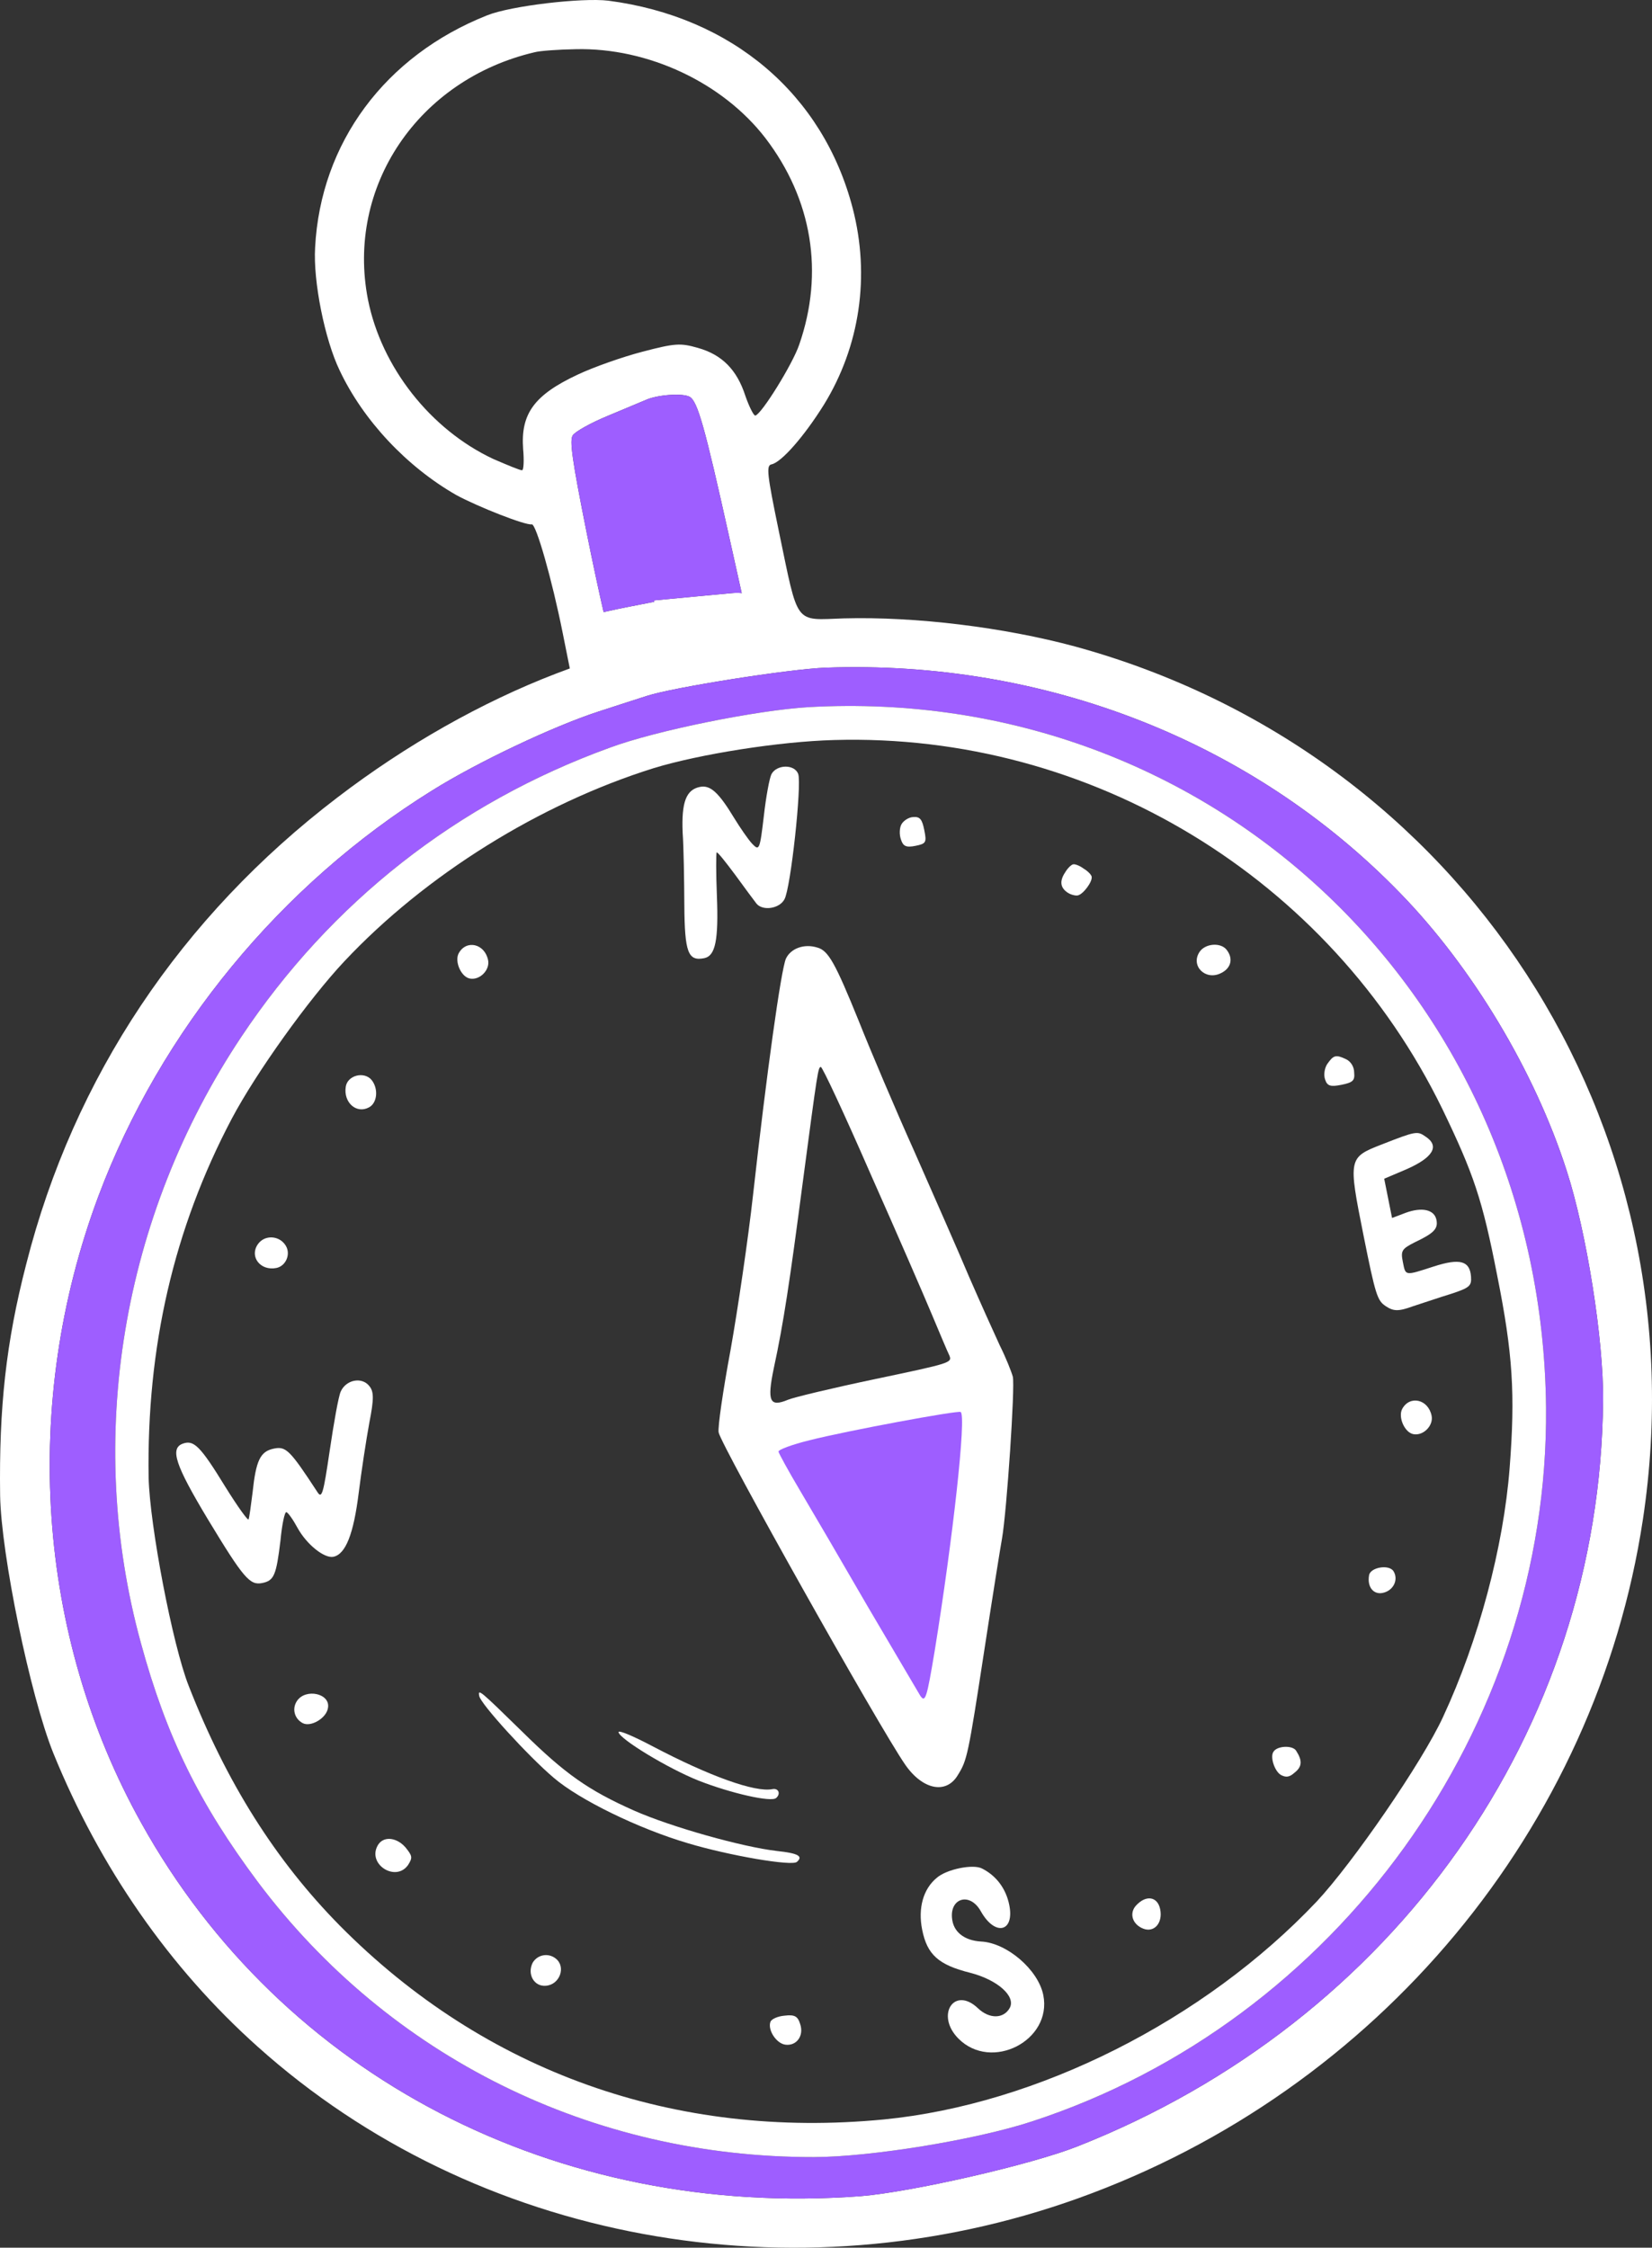 <?xml version="1.0" encoding="UTF-8"?><svg xmlns="http://www.w3.org/2000/svg" width="977.763" height="1329.979" viewBox="0 0 977.763 1329.979"><rect x="0" y="0" width="977.763" height="1329.979" fill="#333333" stroke="none"/><defs><style>.cls-1,.cls-2{fill:#fff;}.cls-1,.cls-3{fill-rule:evenodd;}.cls-4,.cls-3{fill:#9e5eff;}.cls-5{isolation:isolate;}.cls-2{mix-blend-mode:soft-light;}</style></defs><g class="cls-5"><g id="Layer_1"><path class="cls-4" d="M468.892,847.91c26.306-2.338,54.294-7.914,81.956-15.907,21.007-6.07,29.844,1.277,27.165,23.059-3.68,29.918-8.706,59.709-14.273,89.343-3.319,17.669-3.649,35.331-3.74,53.099-.047,9.063-1.423,17.19-11.414,20.492-10.905,3.603-18.429-2.288-23.369-10.533-11.129-18.574-21.8-37.47-31.664-56.743-10.609-20.728-22.019-40.852-36.167-59.388-2.791-3.657-5.164-7.694-7.298-11.781-10.127-19.392-5.613-27.863,18.804-31.642Z"/><path class="cls-2" d="M439.593,378.112c-20.97,7.78-42.2,14.99-63.65,21.32-11.26,3.33-29.45-14.27-28.34-26.19.55-5.98,4.22-9.64,9.65-11.04.17-.05.33-.09.5-.13,9.77-2.25,19.66-4.02,29.49-5.99-.02-.27-.05-.54-.07-.82,15.36-1.44,30.72-2.92,46.08-4.31,1.98-.18,3.92-.21,5.74,0v.01c5.08.58,9.28,2.96,11.03,8.89,2.71,9.17-2.99,15.49-10.43,18.26Z"/><path class="cls-1" d="M636.403,382.562c-42.32-11.43-94.52-17.8-136.92-16.66-29.65.96-26.73,4.88-38.45-51.28-7.06-34.11-7.61-39.21-4.42-39.85,5.92-1.19,19.4-16.67,31.06-35.35,21.27-34.57,27.41-76.07,17.02-116.15C487.153,55.732,433.223,9.922,360.023.402c-15.53-1.86-57.66,3.02-71.69,8.67-60.34,23.91-98.6,75.39-101.83,137.38-1.22,19.9,5.7,54.51,14.59,72.87,13.94,29.42,39.54,56.75,68.96,73.6,12.76,6.92,41.04,18.07,44.69,17.34,2.5-.5,11.98,32.66,18.31,64.32l4.2,20.95-8.16,3.05c-43.77,16.81-88.67,42.14-129.34,73.25-92.68,70.66-156.12,165.54-184.21,276.08C3.523,794.372-.617,832.862.073,884.832c.55,34.7,17.77,118.42,31.44,152.39,27.52,67.68,68.79,127.16,120.99,173.8,128.73,115.4,317.34,150.13,485.72,89.68,177.45-63.7,306.47-219.07,334.14-401.54,35.5-234.48-107.17-453.91-335.96-516.6ZM309.633,265.812c.59,6.51.32,12.25-.59,12.44-.91.18-8.65-3.01-17.22-6.74-37.12-17.44-66.05-54.29-74.02-94.14-13.13-66.77,29.59-130.27,98.59-146.45,3.15-.86,14.12-1.64,24.51-1.82,42.67-.96,86.86,19.8,112.14,52.64,27.6,36.16,34.85,79.48,19.96,122.25-3.87,11.43-22.31,41.17-25.96,41.9-.91.19-3.64-5.19-5.87-11.61-5.02-15.58-13.9-24.46-28.2-28.46-10.29-2.92-13.35-2.78-32.7,2.28-11.71,3.05-28.97,9.11-38.49,13.62-25.55,11.98-33.75,23.09-32.15,44.09ZM438.993,350.962l4.2,18.87-39.4,7.88-39.4,7.88-3.33-8.33c-.63-1.75-2-7.24-3.81-15.06-2.74-11.89-6.46-29.2-10.04-47.06-8.61-43.05-10.21-54.57-8.2-57.58,1.45-2.18,10.61-7.33,20.67-11.48,10.07-4.14,20.32-8.56,22.73-9.52,6.74-3,21.45-4.05,25.69-1.82,4.78,2.59,9.02,17.85,23.33,82.25l7.56,33.96v.01ZM948.803,828.802c-1.71,195.03-123.34,367.16-311.04,441.2-27.87,11.02-98.56,27.06-128.39,29.48-179.68,13.46-342.47-70.97-425.75-220.81-62.05-111.22-71.22-248.18-25.41-370.8,36.75-98.07,108.02-184.57,197.56-240.14,27.37-17.09,71.96-38.09,98.42-46.7,11.57-3.74,24.69-8.02,28.92-9.34,15.58-5.01,83.76-15.81,105.62-16.63,129.81-4.66,252.93,43.65,340.07,133.5,42.64,43.82,79.58,105.35,98.45,164.1,11.75,36.25,21.92,100.06,21.55,136.14Z"/><path class="cls-3" d="M438.993,350.952c-1.82-.21-3.76-.18-5.74,0-15.36,1.39-30.72,2.87-46.08,4.31.02.28.05.55.07.82-9.83,1.97-19.72,3.74-29.49,5.99-.17.04-.33.08-.5.13-2.74-11.89-6.46-29.2-10.04-47.06-8.61-43.05-10.21-54.57-8.2-57.58,1.45-2.18,10.61-7.33,20.67-11.48,10.07-4.14,20.32-8.56,22.73-9.52,6.74-3,21.45-4.05,25.69-1.82,4.78,2.59,9.02,17.85,23.33,82.25l7.56,33.96Z"/><path class="cls-3" d="M927.253,692.662c-18.87-58.75-55.81-120.28-98.45-164.1-87.14-89.85-210.26-138.16-340.07-133.5-21.86.82-90.04,11.62-105.62,16.63-4.23,1.32-17.35,5.6-28.92,9.34-26.46,8.61-71.05,29.61-98.42,46.7-89.54,55.57-160.81,142.07-197.56,240.14-45.81,122.62-36.64,259.58,25.41,370.8,83.28,149.84,246.07,234.27,425.75,220.81,29.83-2.42,100.52-18.46,128.39-29.48,187.7-74.04,309.33-246.17,311.04-441.2.37-36.08-9.8-99.89-21.55-136.14ZM610.663,1255.292c-33.34,10.93-95.51,21.01-128.89,21.06-131.41.24-251.29-59.14-329.1-162.71-34.62-46.36-54.12-85.8-69.29-141.51-33.17-120.78-11.41-252.33,59.45-358.64,53.01-79.53,127.7-138.29,218.01-171.05,27.56-10.25,87.45-22.24,117.65-24.02,239.12-13.5,434.22,171.99,436.56,414.53,1.66,189.38-123.84,363.47-304.39,422.34Z"/><path class="cls-1" d="M478.493,418.422c-30.2,1.78-90.09,13.77-117.65,24.02-90.31,32.76-165,91.52-218.01,171.05-70.86,106.31-92.62,237.86-59.45,358.64,15.17,55.71,34.67,95.15,69.29,141.51,77.81,103.57,197.69,162.95,329.1,162.71,33.38-.05,95.55-10.13,128.89-21.06,180.55-58.87,306.05-232.96,304.39-422.34-2.34-242.54-197.44-428.03-436.56-414.53ZM854.093,1015.912c-12.39,26.88-53.51,86.5-74.78,109.23-66.67,70.43-165.23,119.99-256.05,128.93-123.84,11.99-236.3-28.03-322.08-114.61-38.03-38.57-67.14-84.62-89.51-141.96-9.61-24.37-23.06-95.1-23.7-123.16-1.24-77.2,14.83-147.21,49.17-212.34,14.44-27.29,45.54-70.7,66.63-93.15,48.22-51.34,115.86-93.3,183.17-114.35,27.01-8.24,74.06-15.76,106.81-16.63,151.9-4.34,293.19,81.54,359.84,218.13,18.64,38.67,23.74,53.52,32.58,98.88,9.21,46,10.71,70.1,7.34,113.64-3.63,46.91-18.39,102.21-39.42,147.39Z"/><path class="cls-1" d="M456.588,458.098c-1.184,2.368-3.233,13.437-4.507,24.823-2.366,20.132-2.73,20.679-6.921,16.307-2.414-2.596-7.107-9.473-10.614-15.166-9.202-15.212-14.121-19.675-20.27-18.444-8.198,1.64-10.976,9.065-10.245,26.919.639,9.11.914,28.239,1.006,42.905.185,28.148,2.19,33.431,11.754,31.517,6.604-1.322,8.562-10.477,7.511-37.031-.548-13.391-.504-25.005-.139-25.552.364-.547,5.102,5.374,10.933,13.207,5.558,7.651,11.388,15.485,12.664,17.124,3.735,4.463,13.619,2.959,16.533-2.598,3.688-6.422,10.332-67.911,8.145-74.106-2.142-5.966-12.754-5.738-15.85.093Z"/><path class="cls-1" d="M533.565,487.696c-1.229,2.141-1.366,6.194-.318,9.064,1.276,4.008,3.098,4.828,8.563,3.734,6.377-1.276,6.695-2.051,5.237-9.338-1.276-6.376-2.551-8.016-6.514-7.697-2.596.046-5.739,2.096-6.968,4.237Z"/><path class="cls-1" d="M271.496,564.06c-2.596,4.782,1.413,14.165,6.788,14.984,5.876.956,11.751-5.194,10.611-10.887-1.959-9.792-12.891-12.342-17.399-4.097Z"/><path class="cls-1" d="M630.447,516.152c-3.461,5.193-2.914,9.11,1.459,12.024,1.913,1.275,4.646,1.912,6.013,1.639,3.188-.638,8.79-8.154,8.197-11.114-.228-1.139-2.323-3.325-4.737-4.736-2.232-1.685-5.056-2.778-6.195-2.55-1.138.228-3.324,2.323-4.736,4.737Z"/><path class="cls-1" d="M465.162,567.228c-2.914,6.741-11.38,67.411-19.434,139.604-2.958,26.645-9.102,68.139-13.335,91.961-4.461,23.867-7.647,45.821-7.055,48.782,1.595,7.97,94.71,173.843,110.381,196.524,10.341,14.984,24.415,17.852,31.291,6.054,5.374-8.655,6.011-11.387,15.57-73.697,4.825-31.519,9.559-61.125,10.469-66.044,2.868-16.443,7.779-90.138,6.412-95.786-.866-3.143-4.192-11.477-7.745-18.582-3.326-7.151-11.435-25.186-17.995-40.216-6.333-15.075-21.048-48.368-32.346-74.056-11.526-25.641-26.332-60.575-33.03-77.472-14.032-34.614-18.086-41.856-24.6-43.631-7.834-2.459-15.759.548-18.582,6.561ZM515.323,694.8c15.489,34.796,31.754,72.28,36.31,83.211,4.51,10.703,9.066,21.634,10.25,24.002,1.822,4.372.684,4.6-44.088,14.033-25.233,5.286-48.279,10.845-51.33,12.166-10.931,4.556-12.571,1.094-8.474-18.673,5.782-26.737,9.423-51.15,17.114-109.77,8.875-66.909,9.102-68.139,10.697-68.458.911-.182,14.213,28.42,29.521,63.489ZM568.582,835.489c3.508,2.14-4.638,75.062-15.335,141.152-4.734,28.422-5.599,31.2-8.651,26.6-1.777-2.96-15.762-26.689-31.205-52.968-15.216-26.325-33.21-57.067-39.997-68.498-6.788-11.432-12.391-21.679-12.619-22.818-.228-1.138,7.925-4.191,18.309-6.743,22.09-5.604,87.858-17.818,89.498-16.725Z"/><path class="cls-1" d="M204.641,643.045c-1.457,9.292,6.333,16.26,13.802,12.16,4.919-2.642,5.601-11.069,1.501-16.169-4.373-5.283-14.302-2.822-15.303,4.01Z"/><path class="cls-1" d="M709.977,563.24c-5.465,8.199,3.418,17.08,12.481,12.661,6.285-2.916,7.697-8.883,3.323-14.166-3.69-4.235-12.526-3.415-15.804,1.505Z"/><path class="cls-1" d="M152.499,736.377c-4.918,7.379,1.733,15.759,11.07,13.891,5.466-1.094,8.608-7.881,5.692-12.982-3.644-6.376-12.754-6.922-16.761-.909Z"/><path class="cls-1" d="M785.546,629.594c-1.639,2.46-2.231,6.604-1.229,9.246,1.23,3.78,3.234,4.327,9.611,3.051,6.832-1.367,8.016-2.551,7.56-7.197,0-3.553-2.05-6.695-4.92-8.016-6.012-2.823-7.333-2.322-11.022,2.916Z"/><path class="cls-1" d="M818.026,677.096c-19.994,7.791-20.177,8.064-11.017,53.838,7.109,35.526,8.203,38.623,13.122,41.902,4.646,3.097,7.516,3.233,16.124.09,5.784-1.868,15.986-5.331,22.682-7.381,11.113-3.645,12.069-4.784,11.705-10.158-.684-9.337-6.469-11.022-22.045-6.01-17.353,5.604-16.624,5.695-18.31-2.731-1.321-6.604-.593-7.697,7.15-11.615,11.249-5.33,13.8-7.972,12.751-13.21-1.23-6.149-8.655-7.742-18.356-4.143l-7.925,3.007-2.324-11.614-2.324-11.614,12.661-5.376c16.351-7.061,20.404-14.031,11.704-19.632-4.692-3.324-5.83-3.097-25.597,4.649Z"/><path class="cls-1" d="M201.654,823.411c-1.321,2.87-4.097,18.584-6.51,34.935-3.823,25.871-4.643,28.877-7.467,24.232-16.035-24.502-18.404-26.871-25.464-25.458-8.198,1.64-10.703,6.879-12.75,26.236-.91,7.287-1.866,14.347-2.321,15.623-.228,1.23-6.468-7.469-13.803-19.265-14.76-24.047-18.586-27.782-25.008-25.549-7.97,2.779-4.553,12.754,14.625,44.68,21.229,35.069,24.918,39.304,32.206,37.846,7.06-1.413,8.335-4.51,10.838-25.143.91-9.656,2.503-17.081,3.506-16.807,1.002.273,3.963,4.418,6.605,9.336,5.558,10.02,15.943,18.126,21.181,17.078,7.287-1.458,11.977-13.529,14.981-37.578,1.639-13.118,4.506-31.929,6.327-41.767,2.822-14.302,2.685-18.538-.093-21.771-4.419-5.511-13.756-3.643-16.852,3.372Z"/><path class="cls-1" d="M829.93,833.64c-2.596,4.783,1.413,14.165,6.788,14.984,5.876.956,11.751-5.193,10.611-10.887-1.959-9.793-12.891-12.342-17.399-4.098Z"/><path class="cls-1" d="M175.757,1006.468c-3.097,4.646-1.456,10.476,3.326,13.072,4.783,2.595,14.119-2.825,15.03-8.929,1.593-8.609-13.255-11.795-18.356-4.143Z"/><path class="cls-1" d="M283.657,1003.587c.957,4.782,28.881,35.433,44.003,48.275,15.169,13.07,50.333,30.192,79.529,38.798,24.687,7.376,61.718,13.703,64.496,11.016,3.826-3.371.637-5.101-11.706-6.421-20.36-2.321-62.765-14.204-84.856-23.994-26.783-11.931-40.539-21.494-65.911-46.497-25.327-24.775-26.466-25.731-25.554-21.177Z"/><path class="cls-1" d="M810.31,932.069c-1.229,6.878,2.552,11.569,8.017,10.475,6.376-1.276,9.564-7.835,6.421-12.89-2.733-4.19-13.71-2.23-14.438,2.415Z"/><path class="cls-1" d="M366.1,1024.985c.821,4.099,28.879,21.222,47.418,28.644,19.267,7.513,43.089,12.931,45.867,10.243,2.824-2.46,1.412-5.967-2.232-5.237-10.248,2.051-37.304-7.694-70.92-25.362-11.387-6.011-20.452-9.882-20.133-8.288Z"/><path class="cls-1" d="M223.454,1092.137c-6.057,11.16,10.979,21.725,18.129,11.294,2.687-4.327,2.505-5.238-1.595-10.339-5.512-6.24-13.437-6.785-16.534-.955Z"/><path class="cls-1" d="M753.751,1036.468c-2.231,3.052.684,11.705,4.42,13.8,2.915,1.548,5.01,1.366,8.016-1.367,4.509-3.508,4.736-7.106.955-12.981-2.095-3.37-11.25-2.959-13.391.548Z"/><path class="cls-1" d="M554.354,1111.186c-7.925,6.56-11.111,17.856-8.56,30.609,2.962,14.802,9.613,20.814,28.561,25.549,15.987,4.143,26.919,13.798,23.322,20.676-3.643,6.65-12.16,6.697-18.902.229-14.03-13.298-25.233,4.102-11.567,17.947,19.587,19.765,55.659,1.178,50.281-25.694-3.008-15.03-21.592-30.97-36.896-31.697-9.109-.546-15.441-4.963-16.853-12.023-2.689-13.436,10.155-17.901,16.852-5.74,8.428,14.893,19.951,12.114,16.761-3.828-1.96-9.793-7.745-17.398-16.171-21.633-5.284-2.732-20.997.412-26.827,5.605Z"/><path class="cls-1" d="M315.238,1161.404c-3.37,6.832.958,14.256,7.927,13.572,8.153-.684,11.977-11.16,5.783-16.079-4.51-3.598-10.886-2.322-13.709,2.507Z"/><path class="cls-1" d="M672.277,1127.617c-4.053,4.601-2.048,11.068,4.374,13.572,6.422,2.505,11.66-3.28,10.019-11.479-1.504-7.515-8.381-8.744-14.393-2.094Z"/><path class="cls-1" d="M456.027,1196.233c-1.867,4.874,3.554,13.026,8.883,13.618,6.559.819,11.022-5.285,8.698-12.162-1.413-4.692-3.28-5.739-9.292-5.009-3.963.319-7.652,2.005-8.289,3.553Z"/></g></g></svg>